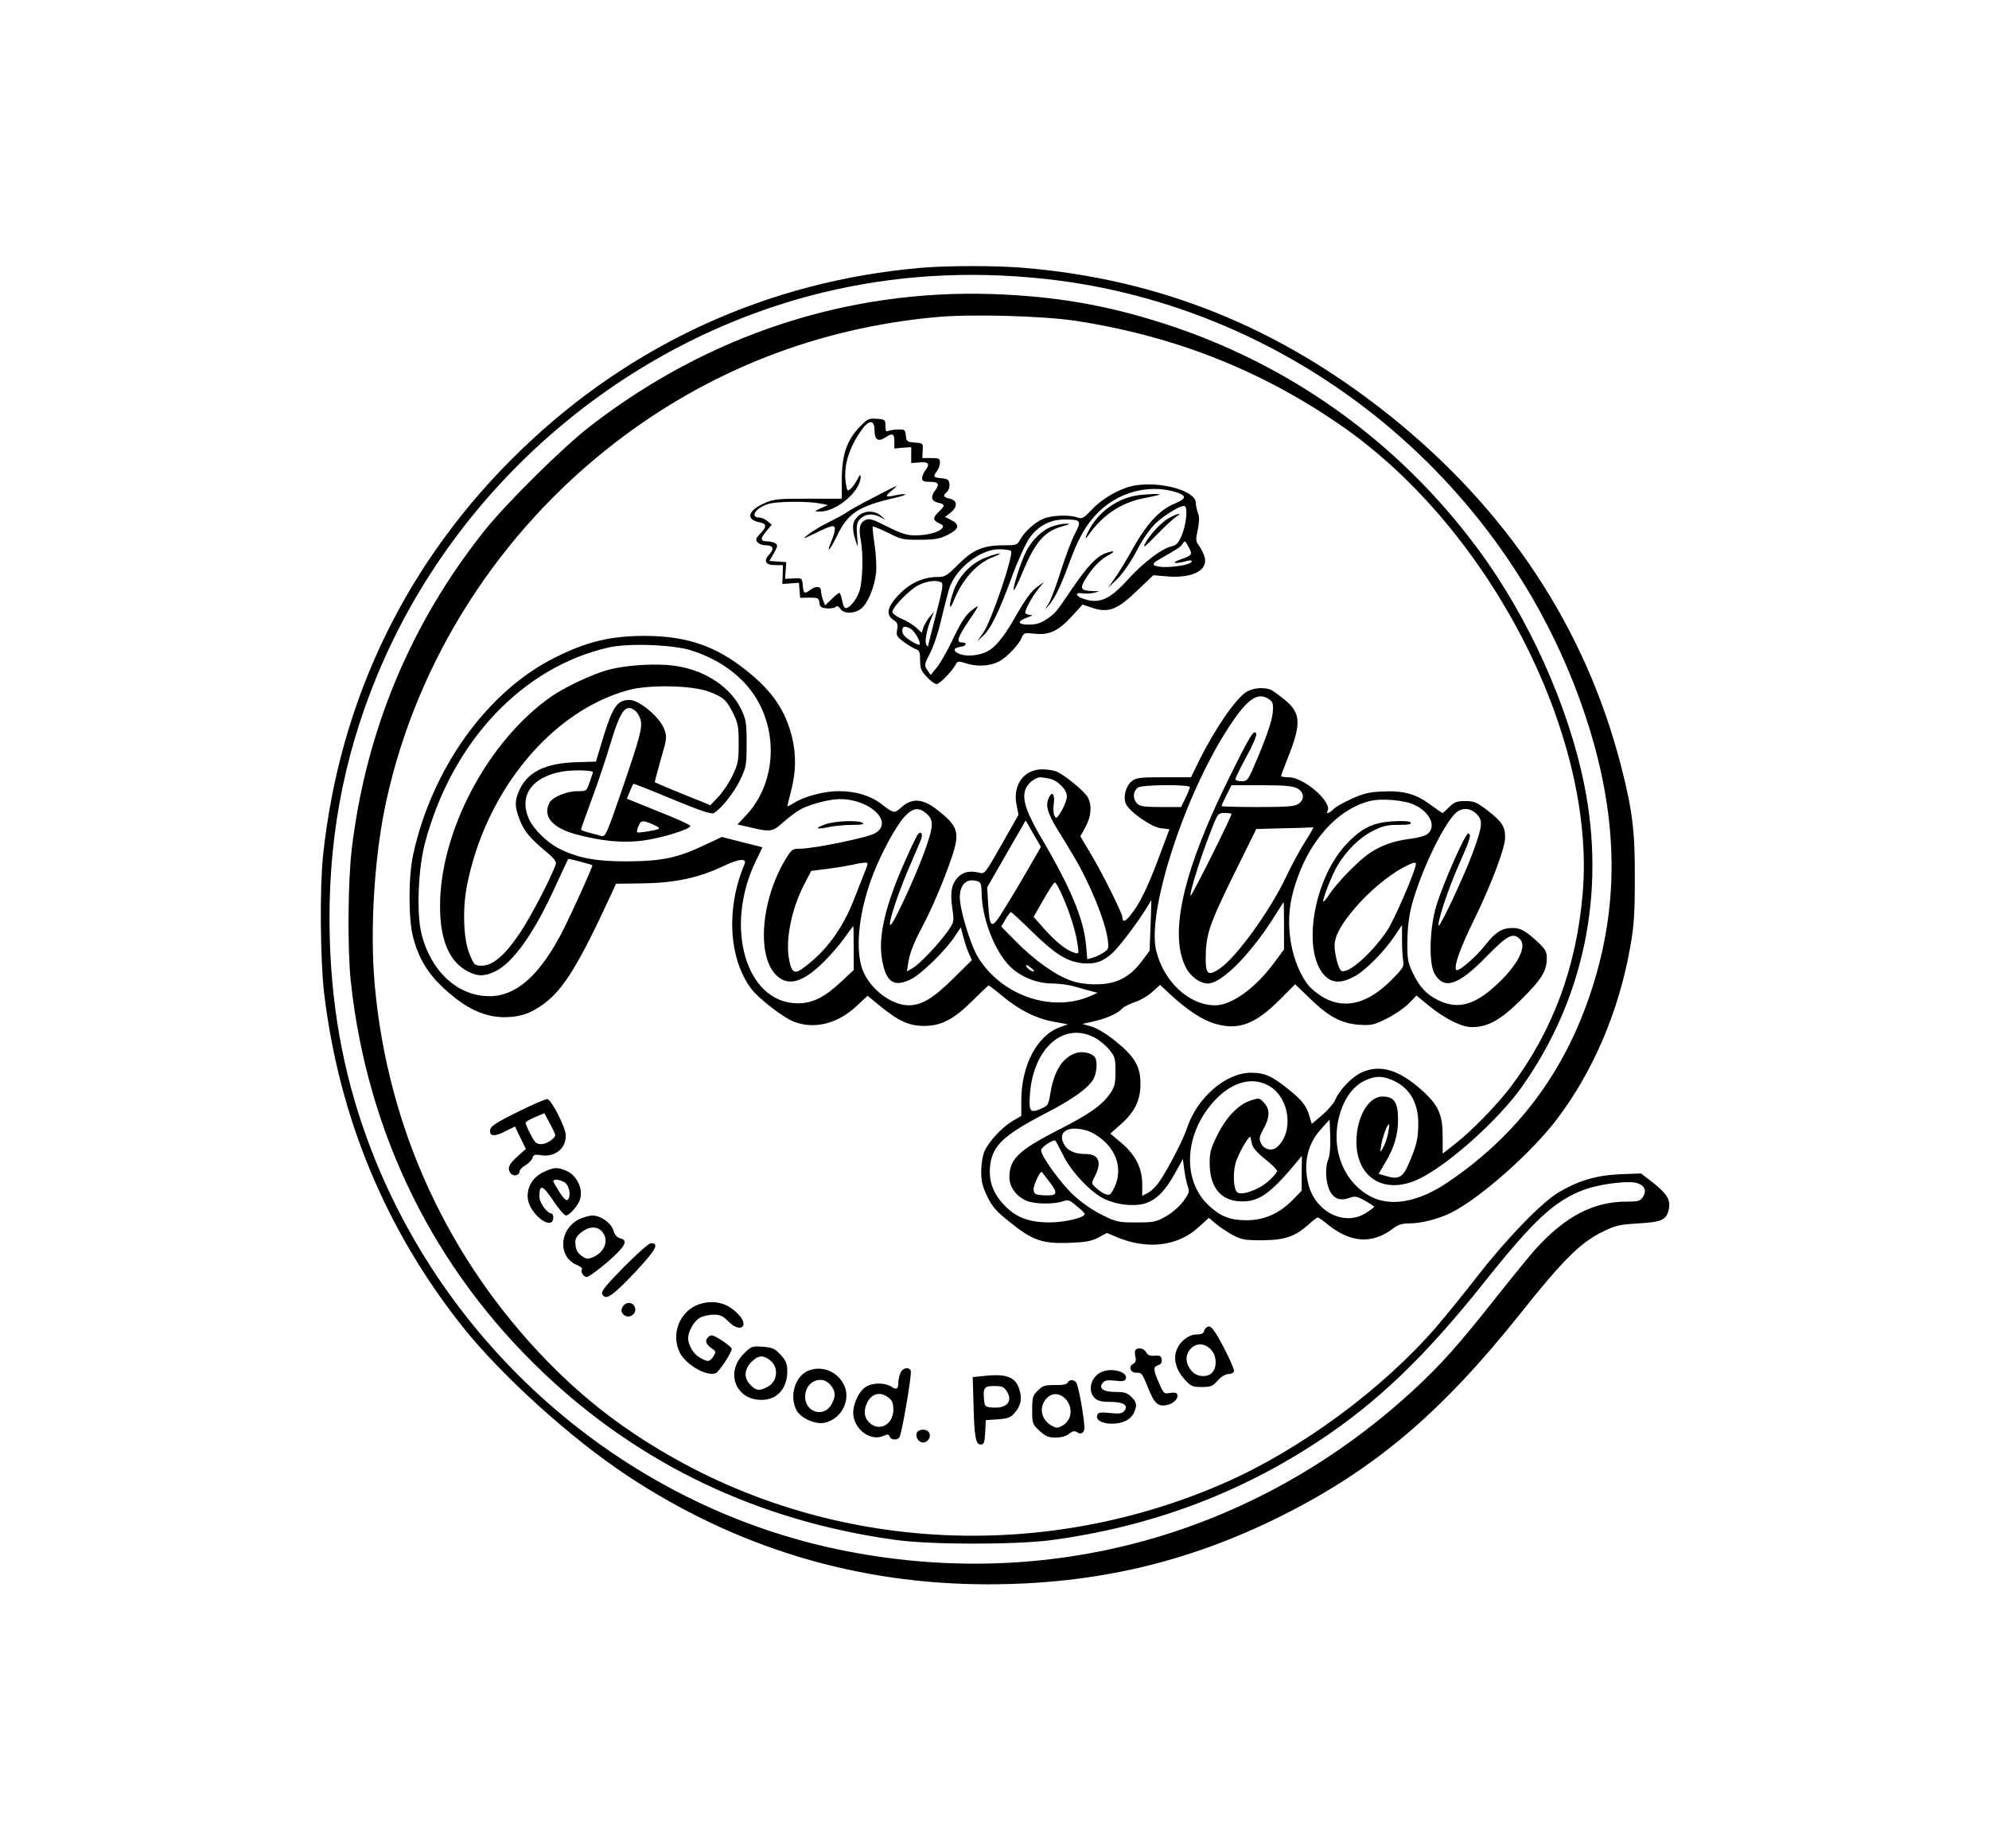 <?xml version="1.0" encoding="UTF-8"?>
<svg data-bbox="161.783 134.2 679.987 664.8" viewBox="0 0 1003 932" height="1242.667" width="1337.333" xmlns="http://www.w3.org/2000/svg" data-type="shape">
    <g>
        <path d="M464 135.1c-76.4 6.7-145.8 38.3-201.2 91.8-57.3 55.2-91.5 125.3-99.9 204.6-1.7 16.2-1.4 52.3.5 69 7.5 63 31.1 119.9 70.2 169 19.6 24.5 54.4 56 82.7 74.7 55 36.4 116 54.8 181.9 54.8 53.7 0 100.7-10.9 147.8-34.4 47-23.5 80.8-52.1 120.3-101.7 21.8-27.4 30.4-36 41.5-41.5 6.8-3.4 8.5-3.8 18.3-4.4 12.1-.7 14.4-1.8 15.5-7.5.8-4.5-1.1-7.6-8.1-13.1l-6-4.6-10.5.4c-11.8.5-21 3.2-30.8 9-8.5 4.9-26.2 23.2-40.7 41.8-7.1 9.1-16.6 20.9-21.3 26.3-27 31.2-68.1 61.5-106.1 78.3-89.6 39.5-192.7 35.3-276.6-11.3-25.5-14.2-45.8-29.6-65.6-49.9-50.1-51.5-80.4-117.5-86.9-189.3-2.6-28.2-.2-66.5 6-94.1 15.7-70.6 56.7-134.6 115-179.6 47.3-36.5 102.2-58 162.3-63.5 17.8-1.6 53.4-.6 70.2 1.9 50.4 7.8 94.5 25.3 135.2 53.8 74 52 127.2 155.8 120.4 235-3.2 37.4-15.1 69.3-36.2 97.4-7.3 9.6-20 22.6-28.4 29.1l-6 4.7v-8.2c0-11.5-2-16.1-10.3-23.6-11.8-10.6-21.2-13.4-30.7-9.1-4.6 2.1-11.1 8.8-13.1 13.6-.7 1.8-3.7 5.3-6.6 7.8l-5.3 4.5-1.1-3.6c-1.6-5.6-3.7-8.3-11-14.1-8-6.5-11.8-8.1-18.6-8.1-12.8.1-27.2 12.6-32.3 28.1-1.9 5.8-9.4 20.2-13.7 26.6-1.6 2.4-4.2 5-5.8 5.8l-3 1.6v-5.8c0-8.2-3.3-14.7-10.4-20.8l-5.7-4.8 5.4-4.8c6.9-6.1 9.8-12.1 9.8-20.1.1-8.8-2.9-13.9-12.3-21.5-4.7-3.8-9.6-6.8-12.4-7.6l-4.6-1.3 5.8-1.3c6.5-1.5 12.3-4.1 14.3-6.5.7-.8 3.5-2.2 6.3-3.2 2.8-.9 6.8-3.2 8.9-5.2l3.9-3.5 4.8 4.5c8.8 8.2 16.7 13.4 23.3 15.2 11.5 3.3 20.1 0 32.2-12.2l7.8-7.8 7.3 7c9.6 9.4 15.9 12.7 24.8 13.4 6.4.4 7.4.2 14.1-3.1 4-2 8.9-5.4 11.1-7.6l3.9-4 6.6 5.4c8 6.4 16.2 10.5 21.3 10.5 8.1 0 14.6-3.6 25-14 10.2-10.1 12.8-14.3 12.8-20.8 0-3.1-.7-4.4-3.7-7.3-6.8-6.4-9.4-7.9-13.5-7.9-5.4 0-8.6 2-13.8 8.6-5.2 6.6-14.2 14.2-14.8 12.4-.9-2.5 2.3-11.2 9.3-25.5 8.6-17.6 15.5-35.9 15.5-41.2 0-5.5-1.7-8-8.8-13.5-5.6-4.3-6.9-4.8-11.3-4.8-4.3 0-5.5.5-8.1 3-1.6 1.6-3.1 3-3.4 3-.2 0-3.1-2-6.4-4.4-7.3-5.4-13.7-7-24.7-6.4-6.2.3-9.4 1.2-15 3.8-4 1.8-8 4.1-8.9 5.1-1.7 1.9-4 2.7-3 1 2.7-4.4-11.8-17.1-19.5-17.1-2.2 0-3.9-.3-3.9-.6 0-.4 1.6-4.6 3.5-9.4 6.7-16.8 6.5-22.3-1.3-28.8-2.6-2.1-5.7-4.4-6.9-5.1-3.3-1.7-9.2-1.3-12.7.8-5.5 3.4-16.2 19-24.2 35.3l-3.8 7.8h-13.7c-12.2 0-13.9.2-16.2 2-3 2.4-4.5 8.1-2.9 11.5 1.9 4 12.9 11.7 17.6 12.2l4.3.5-6.1 16.3c-4 10.6-7.7 18.7-10.9 23.4-4.3 6.5-6.7 8.2-6.7 4.7 0-2-10.5-23-16.2-32.4l-5-8.4 2.6-4.8c2.9-5.3 3.3-10.7 1.2-14.8-1.6-3.1-12-11.6-16.1-13.2-1.4-.5-4.6-1-6.9-1-9.3 0-15 7.9-13 17.9l1 5-8.5 15c-8.1 14.3-8.6 15-11.1 14.3-4.4-1.2-8-.6-10.5 1.8-3.6 3.4-4.5 7.8-3.3 15.9 1 6.9 1 7-2.2 11.6-4.3 6.2-14.1 16.6-17.7 18.7l-3 1.7.9-5.4c.5-3.4 2.7-9.1 5.7-14.8 5.9-11 12-25.4 16.1-37.5 4.2-12.6 3.2-15.6-7.8-24.1-7-5.4-12.3-5.7-17.6-1-3.8 3.3-3.7 3.3-10.4-1.8-5.4-4.1-12.7-6.3-21.3-6.3-7.2 0-17.3 2.6-22.6 6-1.8 1.1-3.3 1.8-3.3 1.6 0-.1.9-3.8 2-8.1 2.4-9.3 2.5-17.7.5-26.3-3.3-13.7-9.8-23.4-22.8-33.8-15.5-12.5-30-17.5-50.7-17.7-17.6-.1-29.7 2.7-46.1 10.9-34.2 17-62.2 56.1-71.6 99.6-2.4 11.2-2.4 32.7.1 41.8 3.5 12.9 9.4 21.2 21.9 30.9 8 6.1 15.7 9 23.8 9.1 8.2 0 13.7-1.9 20.5-7 9.8-7.4 17.4-19.9 33.8-55.4l2.2-4.9 14-.2c16.1-.3 27.9-2.8 40.6-8.9 7.7-3.6 11.6-3.9 10.2-.7-9.3 22.1-8 47.2 3.3 62.6 3.9 5.2 16.6 15 22.2 17 10.2 3.6 21.6.7 30.9-8l5.7-5.3 6 4.9c9.6 7.9 14.9 10.3 22.5 10.3 8.7 0 15-3.3 24.7-13 4.1-4.1 7.6-7.4 7.9-7.4.2 0 3.5 2.5 7.2 5.6 8.4 6.9 16.7 11.1 25.7 12.7l7 1.3-3.6 1.3c-11.7 3.9-19.9 19.2-19.9 37.2v7.7l-4.3 2.5c-5.4 3.2-12.1 10.4-14.3 15.4-.9 2.1-1.6 6.6-1.6 10.1 0 5 .6 7.5 3.1 12.7 2.6 5.3 4.6 7.5 11.4 12.9 11.4 9.2 16.4 10.9 29.7 10.4 8.5-.3 11.3-.8 14.9-2.7l4.3-2.3 4.7 2c15.5 6.6 30.9 4.8 41.4-4.8l5.3-4.8 3.4 2.9c1.9 1.6 5.8 4.2 8.5 5.7 4.5 2.4 6 2.7 15 2.7 11.4-.1 16.5-1.8 23.3-7.9 2.2-2 4.3-3.6 4.7-3.6.4 0 2.6 1.5 4.9 3.4 11.6 9.5 22.6 10.2 33.2 2.1 2.4-1.9 4.5-2.5 8.1-2.5 6.1 0 14.9-2.3 21.1-5.4 14.8-7.5 40.3-30.1 53.2-47 18.4-24.2 31.4-54.7 37.1-87.1 1.9-10.8 2.3-16.6 2.3-34.5.1-24-1.2-34.2-6.9-56.5-18-70-57.5-129.7-117.3-177.4-55.4-44.1-115.1-68.2-183.7-74-13.8-1.2-38.6-1.2-52.5 0zm62.5 5.5C653.8 154.2 763.4 244.4 801.4 367c14.7 47.6 15 90.3 1 132.8-13.4 41-37.3 72.8-72.4 96.5-15 10.2-29.4 12.6-39.6 6.7-13.7-7.8-19.7-25-14.6-41.7 2.5-8 6.9-13.8 12.6-16.4 5-2.3 8.5-2.4 13.4-.3 8.8 3.6 13.4 11.2 13.4 22 0 7.6-.9 11.4-5 20.7-2.8 6.5-5 7.7-11.2 5.8l-3.8-1.1 3.4-5.8c4.4-7.2 6.4-14 6.4-21.4 0-8.9-1.9-11.8-7.9-11.8-7.1 0-13.1 10.5-13.1 22.9.1 18.7 14.9 27.1 32.3 18.3 14.9-7.5 39.4-29.6 51-45.9 31.4-44.2 42.6-98 31.6-152.5-8-39.9-28.3-84.9-53.9-119.3-39.7-53.6-94.5-92.9-158-113.3-29.2-9.4-54.9-13.8-86.5-14.9-73-2.4-143.1 20.5-202.6 66.4-14 10.8-42.7 39.2-53.9 53.3-37 46.7-59.5 100.6-66.6 160.1-2 16.4-2.2 50.9-.5 66.9 8.3 76.7 41.9 144.9 97.1 197.3 48.9 46.4 108.6 74.8 177.5 84.3 17.9 2.5 60.6 2.5 78.8.1 49.7-6.7 94.5-23.3 135.2-50.3 29.2-19.3 53.5-42.7 82.7-79.4 25.3-31.8 35.7-41.4 50.6-47 6.8-2.6 20.7-4.5 25.6-3.6 4.7.9 6.3 3.8 4.1 7.2-1.4 2.1-2.2 2.4-8.3 2.4-16.7 0-31 7.5-45.9 24-2.7 3-11.2 13.4-18.8 23-20.5 25.9-28.6 35-43 48.3-79.6 73.1-184.5 102.1-289.9 80.1-106-22.2-195.7-99-235.3-201.3-13.1-34-19.9-68.4-21-106.7-1.3-47.3 6.3-90 23.7-132.3 39.4-95.8 124.6-169.2 225-193.6 36.1-8.7 72.8-11 111.5-6.9zM348.5 328c15.6 4.9 27.9 14.5 34.3 26.7 9.8 18.6 7.1 41.9-6.5 56.4l-4.4 4.7 7 1.6c9.9 2.3 10.7 2.1 16.4-3 2.8-2.5 6.8-5.4 8.9-6.5 5-2.5 14.3-4.9 19.3-4.9 15.3 0 27.4 11.7 17.8 17.2-3.6 2.2-30.6 7.7-37.3 7.8-4.4 0-4.7.2-7.8 5.2-12.8 21.3-14.8 50.2-4 59.3 5.7 4.8 12.6 2.8 22.5-6.7 3.6-3.5 8.5-9.1 11-12.6 2.5-3.4 4.5-6.2 4.6-6.2.1 0 .2 5 .2 11.1v11.1l-6.3 5.9c-8.4 7.9-14.5 10.9-21.9 10.9-26.2-.1-37.4-38.6-21-72.1l3.2-6.6-10.3-2.6-10.2-2.6-8.3 3.9c-13.7 6.6-21.8 8.3-39.2 8.4-15.9.1-25.2-1.7-34.7-6.5-5.7-2.9-12.4-9.4-14.8-14.3-5.8-12.1 1.1-22 17.2-24.6 5.4-.8 14.8-.5 14.8.4 0 .2-.7 2.3-1.6 4.9-1.6 4.7-1.6 4.7-6.2 4.7-5.5 0-12.6 3-14.1 5.8-3.6 6.8 1.4 12.8 13.5 16 12.7 3.4 23 4.4 33.1 3.2 9.6-1.2 24.8-5.9 24.4-7.5-.2-.6-7.5-3.9-16.2-7.3l-15.8-6.4 1.5-3.6c.8-2 1.6-3.7 1.8-3.9.2-.2 9 3.3 19.5 7.7 14.3 5.9 19.7 7.7 21 7.1 3.6-2 10.4-10.5 13.4-16.9 3-6.3 3.2-7.4 3.2-18.2 0-10.3-.3-12.1-2.6-17-5.2-11.1-17.6-19.6-32.2-22-9.6-1.7-26.2-.7-35.6 2-8 2.3-20.7 8.3-27.7 13-32.1 22.2-56.5 67.9-56.5 106 0 17.2 4.7 28.2 14.2 33 4.9 2.5 8.2 2.5 13.6-.1 9.1-4.4 19.8-19.5 30.6-43.4 3.3-7.2 6.1-13.1 6.2-13.3.3-.3 11.6 2.7 12.2 3.2.4.3-9.8 22.8-14.2 31.6-11.6 23.2-23.7 34.3-37.5 34.4-16.3.1-30-12.7-34.6-32.1-2.4-10.4-1.5-32.7 2-45.5 13.6-50.8 49.1-88.5 92.7-98.3 9.8-2.2 32.3-1.4 41.4 1.5zm8.9 20.8c7.3 2.7 8.9 4.1 12.4 11.1 2.4 4.9 2.7 6.8 2.7 15.1 0 8.5-.3 10.2-3.1 16.1-1.7 3.6-4.9 8.4-7.1 10.7l-4.1 4.3-4.8-2c-7.7-3-22.9-9.3-23.2-9.6-.1-.1 1.2-5.2 3-11.4 3.1-10.6 3.2-11.3 1.8-15.3-2.1-5.9-12.6-14.8-17.5-14.8-6.1 0-8.4 3.2-13 17.9l-4 13.2-10 .3c-15.8.5-24.9 5.1-28.9 14.8-2.1 4.9-2 7.7.3 13.8 2.3 6 5.1 9.5 13 16.1 4.4 3.6 5.8 5.5 5.4 6.7-2.7 7.5-12.5 26.3-17.9 34.4-7.7 11.5-13.8 16.8-19.4 16.8-3.6 0-3.9-.3-6-5.3-3.3-7.3-3.9-23-1.5-35.2 9.4-47.7 42.8-88.1 81.5-98.5 10.6-2.8 31.8-2.4 40.4.8zm282.5 3.8c2 1.5 2.3 2.3 1.9 6.8-.4 4.7-4 14.7-10.3 29-2.2 5-2.8 5.6-5.5 5.6-1.6 0-3-.5-3-1.1 0-.6 2.5-5.7 5.5-11.2 3.1-5.6 5.3-10.8 5-11.6-1-2.6-2.9.4-12.8 20.4-23.9 47.9-31.5 80.3-22.7 97.4 2.3 4.6 7.1 8.1 11.1 8.1 7.2 0 22.5-15.7 34.8-35.8 1.8-2.8 3.3-5.2 3.4-5.2.1 0 .2 5.4.2 11.9v11.9l-4.8 6.5c-9.4 12.9-21.6 21.7-29.9 21.7-13.2 0-26-11.9-29.8-27.7-4.7-20 14.6-79.2 37-113.1 9-13.8 14.4-17.4 19.9-13.6zm-319.6 5.8c1 .8 2.2 2.8 2.7 4.5 1.1 3.8-.4 9.3-8.9 34.1-8.1 23.6-8.8 25.2-10.9 24.6-.9-.3-3.6-1-5.9-1.6-2.4-.6-4.3-1.3-4.3-1.7 0-.3 2.4-7.1 5.4-15.2 3-8 7.3-20.9 9.6-28.6 5-16.5 7.5-19.7 12.3-16.1zm208.6 34.2c4.4.9 9.1 5.5 9.1 9 0 1.5-1.2 4.7-2.6 7.2-2.3 3.9-2.8 4.3-3.6 2.7-.6-1-.8-3.7-.4-6.1.6-4.7-.7-6.6-2.3-3.5-2.1 3.9-1.1 7.7 4 16.2 2.9 4.6 6.5 10.6 8.1 13.3 8.4 14 16.1 32.9 17.4 42.4.6 4.5.4 5-2.1 6.6-1.5 1-4 2.2-5.5 2.6l-2.7.8-.6-6.8c-1.1-13.1-7.5-28.7-22-53.4-8.2-13.9-10.4-20.4-8.6-25.5 1-2.9 4.8-6 7.5-6.1.6 0 2.6.3 4.3.6zM600 397c0 .5-1 3-2.2 5.5l-2.2 4.5h-10.2c-8 0-10.6-.3-11.8-1.6-2.5-2.4-2.4-6.2.2-8.2 1.9-1.5 26.2-1.7 26.2-.2zm54 .5c3.7 1.9 4 5.7.8 7.9-1.8 1.3-5.6 1.6-20.5 1.6-10.1 0-18.3-.2-18.3-.5s1.1-2.8 2.5-5.5l2.5-5h15.1c11.5 0 15.7.4 17.9 1.5zm59.5 8.5c7.6 3.7 10.8 10.6 6.6 14.4-1.2 1.1-4.7 2.1-8.8 2.6-8.4 1.1-14.3 3.1-20.4 7.1-5.3 3.4-16.5 14.8-20.5 20.9-1.5 2.2-2.9 3.9-3.1 3.7-.6-.7 4.2-13.2 7-17.9 4.4-7.6 11.4-14.5 17.9-17.7 5.1-2.6 7.3-3.1 13-3.1 4.9 0 6.7-.3 6.2-1.1-.4-.8-3.4-1-8.8-.7-10.4.6-16.2 3.5-23.9 11.8-16.4 17.7-22.3 53.6-10.8 65.9 3.8 4.1 8.7 4.2 15.7.2 5.5-3.2 14.6-12.4 19.9-20.4l3.5-5.2v7.6c0 4.2.3 9 .6 10.6.5 2.6-.1 3.7-5.8 9.4-11.9 12.1-23.6 15.1-34.5 8.9-2.8-1.6-6.3-4.5-7.7-6.3-8.3-10.9-11.7-29.3-8.1-44.6 5.9-24.7 21.2-43.5 39.2-48.1 6-1.5 17.7-.5 22.8 2zm-246.1 4.5c3.6 3.3 3.4 6.4-1.5 19.8-4.6 12.5-15 35-16.7 36.1-1.9 1.1 2.7-13.3 8.4-26.9 3.1-7.2 6.1-14.2 6.7-15.7 1.2-2.9.4-4.9-1.3-3.2-.5.5-3.3 6.1-6 12.3-10.5 23.3-14.3 39.2-12.2 51.1 2 11.3 5.8 14 14.3 10 5.3-2.5 17.6-14.5 22.5-21.9l2.9-4.4 1.3 4.9c.7 2.7 1.9 6.4 2.8 8.3l1.5 3.3-9.3 9.2c-10.1 10-16 13.6-22.6 13.6-9.3 0-20.7-9.3-23.7-19.3-3.3-11.1-1-29.5 6-47.3 4.2-10.7 11.5-24.1 15.6-28.5 4.2-4.6 7.4-5 11.3-1.4zm277.3.1c3.2 3.2 2.9 6.2-2.2 19.9-4.2 11.4-16.3 37.1-17 36.3-1-1 4.6-18.1 10.1-30.5 6-13.7 6.5-15.4 4.8-16-1.3-.4-12.6 25-16.1 36.5-3.4 11.2-3.9 28.6-1 34 4.7 8.6 11.9 6.4 26.3-8.4 10.7-10.9 13.4-12.3 16.9-8.7 3.8 3.8-1.6 13.8-12.9 23.9-10.5 9.5-18.9 11.5-28.4 6.8-6.1-3-9.6-6.9-13.1-14.4-2.2-4.8-2.5-6.8-2.4-15.5.1-6.7.8-12.6 2.2-18 4.3-16 14.9-38.7 21.5-45.8 3.3-3.6 7.8-3.6 11.3-.1zm-123.7-.1c0 1.5-20.1 41.7-20.6 41.2-.8-.8 4.8-18.7 9.8-31.5 3.9-10.2 4-10.2 7.4-10.2 1.9 0 3.4.2 3.4.5zm-291.5 5.4c4.4 2 4 2.3-4.2 3.6-4.7.7-4.7.7-3.3-2.9 1.1-3 2.1-3.1 7.5-.7zm187.8 24.4c-4.2 7.3-9.7 16.3-12.1 20.1-5.3 8.4-6.2 7.7-6.9-4.8l-.5-8.1L505 435c3.9-6.9 8.3-14.4 9.7-16.8l2.5-4.4 3.9 6.7 3.8 6.6-7.6 13.2zm141.1-16.2c-2.6 3.9-6.9 11.9-9.7 17.8-8.1 17.2-24.9 40.5-33.5 46.5-5.8 4-7.2 3.1-7.2-4.7 0-12.1 1.6-17 13.8-41.9l11.7-23.7 14-.4c7.7-.1 14.3-.4 14.7-.5.4-.1-1.3 3-3.8 6.9zm-221.9 14.6c-.8 2.1-3.5 8.9-5.9 15-5.7 14.6-13.9 25.8-25 34.1-4.8 3.7-6.3 3-7.6-3.5-2.1-9.9 1.1-26 7.6-38.4l3.5-6.7 8.7-1.1c4.8-.6 10.3-1.6 12.2-2 1.9-.5 4.5-.9 5.7-1 2.2-.1 2.2 0 .8 3.6zm277.5-3c0 3.1-11.2 29-14.8 34.1-8.1 11.6-19.1 21.2-22.7 19.9-1.4-.6-3.5-8.1-3.5-12.8 0-4.8 3.2-10.7 10.4-19.1 7-8.2 16.6-16.2 24-20.2 5-2.6 6.6-3.1 6.6-1.9zm-220.6 8.9c1.2.4 1.6 2 1.6 5.3 0 12.8 6.4 29.5 14.2 37.4 5.5 5.4 13.6 8.7 21.5 8.7 3.1 0 7.9.6 10.7 1.4 2.8.8 6.7 1.9 8.6 2.4l3.5.9-3.6 1.6c-19.5 8.6-45.1-.3-56.8-19.7-3.8-6.3-9.1-23.9-9.1-30.1 0-6.8 3.9-10 9.4-7.9zm42.3 7.1c3.7 8.2 6.8 18.1 7.7 24.6.7 4.8.7 4.9-1.6 4.2-4-1.2-9.3-5.4-15.1-11.9l-5.5-6.2 5-8.7c2.7-4.8 5.3-8.7 5.7-8.7.5 0 2.2 3 3.8 6.7zm44.5 15-.5 12.8-4.1 5.5c-6.1 8-12.8 11.4-22.6 11.4-4.7.1-9.5-.6-12.8-1.8-7.7-2.6-18.5-10.3-27.5-19.4l-7.8-7.9 2.1-3.6c1.2-2.1 2.5-3.7 2.8-3.7.3 0 5.3 4.6 11.1 10.3 11.4 11.1 17.3 14.7 25.1 15.5 6.3.6 10.7-1 15.3-5.5 3.8-3.6 13.7-16.9 17.3-23.1 1-1.7 1.9-3.2 2-3.2 0 0-.1 5.7-.4 12.7zm-58.7 23.1c-.6.6-3.4-1.1-3.9-2.4-.4-1.1 0-1 1.8.3 1.3 1 2.3 1.9 2.1 2.1zm30.5 33.5c2.4 1.2 5.7 4 7.4 6.1 2.8 3.4 3.1 4.4 3.1 10.9 0 6.2-.4 7.8-2.7 11.2-4 5.8-10.4 10.4-26 18.3-20.2 10.3-24.8 14.8-24.8 24 0 4.8 3.6 9.7 8.7 11.8 3.9 1.7 13.8 1.8 18.1.3 2.8-1 3.5-.8 7.1 2.3 2.3 1.8 4.1 3.6 4.1 4 0 1.9-10 4.3-18 4.3-10.8-.1-17.2-2.7-23.4-9.6-5.1-5.7-7.1-11.8-6.3-19.1 1.2-10.1 6.9-15.4 27.9-26.3 14-7.2 21.9-13 24.3-17.5 1.6-3.1 2-8.7.7-10.7-1.4-2.1-5.9-3.3-9.3-2.3-6.7 2-11.2 8.6-13.1 19.7-1.1 6.7-1.2 6.9-5.2 8.6-5.2 2.2-5.9 1.2-5.2-7.8 1.8-23.1 17.1-36.4 32.6-28.2zm88.4 24.6c10 6.2 12 23 3.7 30.5-2.6 2.4-6.8 1.4-8.3-2-.9-2-.8-3.1.9-6.2 3.6-6.3 3.9-10.4 1-13.7-2.4-2.8-2.6-2.9-6.7-1.6-6.2 1.9-12.4 8.1-17 17.3-3.4 6.8-4 9-4 14.3 0 11.7 5.1 18.5 14.4 19.3 9.9.8 15.7-3.1 29.8-20.1l2.3-2.8-.1 8.8v8.8l-4.7 4.8c-6.7 6.8-14.3 10.1-23.2 10.1-8.4-.1-12.8-1.8-18.8-7.3-14-12.9-12.5-37 3.2-53.5 8.9-9.3 19.1-11.8 27.5-6.7zm29.5 36.5c-1.8 4.1-1.5 11.6.6 16 2 4.2 5.3 5.4 10 3.7 2.8-1 3.8-.8 7.9 1.5 2.5 1.4 4.6 2.8 4.6 3 0 .2-1.8 1.6-4 3-10.6 7-25.3 0-29.1-13.9-2.8-10.6-.7-20.5 6-28l4.6-5.1.3 8.4c.2 5-.2 9.6-.9 11.4zm30-12.5c-.5 2.4-1.6 5.5-2.5 7-1.5 2.6-1.5 2.6-.9-1.4.7-4.4 3.3-11.1 4-10.4.2.3-.1 2.4-.6 4.8zm-151.8-1.7c2.2.6 5.8 2.7 8 4.7 8.6 7.3 10.2 18.1 4.1 27-1.1 1.5-4.1.3-7.8-3.1-2.1-1.9-2.1-1.9-.3-5.6 3.7-7.1 2-11.2-4.6-11.2-5.7 0-9.3-1.7-11.1-5.2-3.2-6.2 2.5-9.4 11.7-6.6zm83.3 7c.4 1.7 2.8 4.4 6.6 7.4 3.3 2.6 6 5.3 6 6 0 .7-2 3-4.5 5.2-5 4.4-13.7 7.4-15.7 5.4s-2.2-10.9-.3-16c2.1-5.5 6.7-13.1 7.1-11.7.1.6.5 2.2.8 3.7zm-95.5 5c4 8.5 14.3 19.4 21.3 22.6 6.1 2.8 14.1 3.7 19.6 2.3 5.9-1.6 10.6-6.2 15.5-15l4.2-7.6.7 5.5c.4 3 1.2 6.8 1.8 8.4.9 2.5.7 3.3-2.2 7.3-2 2.7-5.5 5.8-8.8 7.7-5.1 2.9-6.2 3.1-15.1 3.1-9 0-9.9-.2-17.2-3.8-4.7-2.3-10.3-6.2-14.3-9.9-6.7-6.3-16.4-19.7-16.4-22.7 0-1.4 5-4.9 7-5 .3 0 2 3.2 3.9 7.1zm-6.4 14.2c4.3 5.7 3.7 6.8-3.5 6.4-4-.3-4.5-.6-4.8-2.8-.2-2.2 3.4-9.8 4.2-8.9.2.2 2 2.6 4.1 5.3z"/>
        <path d="M416.2 415.7c-5.7 2-4.7 2.8 1.8 1.4 2.8-.6 8.1-1.1 11.8-1.1 4.7 0 6.3-.3 5.2-1-2.3-1.5-13.9-1-18.8.7z"/>
        <path d="M433.5 215.3c-6.5 6.8-8.9 14-9 26.2v10h-17c-15.8 0-17.4.2-22.3 2.4-8.2 3.7-9.2 8.1-2.2 9.5 3.7.7 3.8 2.2.3 5.8-2.2 2.3-2.4 3-1.3 4.3.7.8 2.5 1.5 4.1 1.5 3.8 0 4.5 1.7 1.9 4.5-3.2 3.4-2 5.5 2.9 5.5h3.9l-.1 4.7-.2 4.8 4.2-.3 4.2-.3.3 3.8.3 3.8 4.7-.1c4.3 0 4.7.2 5 2.5.2 2.1.9 2.7 3.6 2.9 1.8.2 3.9-.1 4.6-.7.8-.7 1.5-.4 2.4 1 1.6 2.5 7.1 2.5 10.4-.1 3.4-2.6 6.9-11.1 7.6-18.3.3-3.2-.1-9.7-.8-14.3-.7-4.6-1.1-8.6-.9-8.8.2-.3 3.7 1.1 7.7 3.1 6.7 3.4 7.8 3.6 16.2 3.5 7.4 0 10-.5 13.8-2.4 5.8-2.9 6.4-5.1 2.1-7.4l-3.3-1.7 2.7-2.1c3.7-3 3.6-6.2-.3-7.1-3.4-.7-3.7-1.6-1.4-3.5.8-.8 1.4-2.5 1.2-3.9-.3-2.2-.9-2.6-4-2.9-4.2-.4-4.4-.8-2.3-3.6.8-1.1 1.5-3 1.5-4.3 0-2.1-.5-2.3-4.5-2.3h-4.4l.2-3.8c.2-3.7.2-3.7-4-4-3.9-.3-4.2-.5-4.5-3.5-.3-2.9-.6-3.2-3.8-3.1-1.9 0-4.2.4-5 .7-1.2.6-1.5 0-1.5-2.5 0-3.2-.2-3.3-4.4-3.6-4-.3-4.6 0-8.6 4.1zm7.5 1.7c0 4.8 1.8 6 5.5 3.6 3.6-2.4 4.5-2 4.5 2v3.6l4.3-.4 4.2-.3v8l4.3-.3c4.6-.4 5.3.8 2.7 4.2-.8 1.1-1.5 2.8-1.5 3.8 0 1.4.8 1.8 4 1.8 4.3 0 5 1.1 2.5 4.4-2.4 3.2-1.8 5.4 1.5 6.1 3.6.8 3.7 1.5.5 4.5s-3.2 4.4.1 5.9c2.1.9 2.4 1.4 1.4 2.6-1.7 2-7.5 3.5-13.6 3.5-4.1 0-6.9-.9-13.9-4.4-7.3-3.7-9.1-4.3-11-3.4-2.9 1.3-3.6 4.1-2.5 9.8 1.4 7.1 1.1 20.1-.5 25.8-1.5 4.8-5.7 9.8-7.5 8.7-.4-.3-1.1-2.1-1.4-4-.4-1.9-1-3.5-1.3-3.5-.4 0-2.2 1.4-4 3.2l-3.2 3.1-1.1-2.7c-.5-1.5-1-3.6-1-4.7 0-2.3-2.7-2.5-5.4-.4-2.9 2.2-3.4 1.9-3.8-2.3-.3-3.7-.3-3.7-4.6-3.5l-4.3.2.3-4.2.3-4.2-4.2-.3-4.3-.3 2.3-4c1.9-3.4 2-4.1.7-4.9-.8-.5-2.7-1-4.2-1-3.5 0-3.5-1.4-.2-5.3l2.6-3.1-2.2-1.8c-1.2-1-3-1.8-4.1-1.8-5.1 0-1.6-5.2 4.8-6.9 4.4-1.3 19.9-1.4 25.8-.2l4 .8-3.5 1.6c-3.5 1.6-3.5 1.6-.7 1.7 8.6.1 20.8-10.3 20.7-17.7 0-1.2-.6-.7-1.6 1.4-.9 1.7-2.4 3.9-3.4 4.8-1.7 1.5-1.8 1.3-2.5-3-1.2-8.2 1.4-17.1 7.5-26 4.1-6 7-6.1 7-.5z"/>
        <path d="M440.1 251.1c-6.3 3.2-12.2 6.5-13 7.2-.9.7-5 3-9.1 5s-8.8 4.9-10.5 6.3c-3 2.5-3 2.5 3-.4 8.9-4.4 10.5-4.7 10.5-2.4 0 1.1-.7 3.6-1.5 5.5-3.1 7.4-1.3 5.9 2.6-2.1 5.6-11.6 10.9-15 29.9-19.3 3-.7 5-1.4 4.4-1.6-.6-.2-3 0-5.3.6-4.8 1-5.1.5-1.3-2.6 1.5-1.2 2.5-2.2 2.2-2.2-.3 0-5.6 2.7-11.9 6z"/>
        <path d="M432.5 260.5c-2.8 2.7-3 5.8-1.1 12 1.3 4 1.3 4 .8-2.3-.4-5-.1-6.6 1.2-8.1 2.5-2.8 6.1-3.4 9.9-1.6l3.2 1.6-2.4-2.1c-3.3-2.8-8.5-2.6-11.6.5z"/>
        <path d="M571.4 245c-6.8 1.4-15.6 6.4-20.7 11.9-4.3 4.5-5 4.9-7.3 4.1-3.8-1.5-13-1.2-17.2.6-4.3 1.7-9.7 6.7-11.8 10.6-1.4 2.6-1.8 2.8-8.2 2.8-10.3 0-15.6 2.2-23 9.7-5.8 5.8-6.7 6.3-10.6 6.3-8.1 0-15.7 4.1-21.6 11.5-3.7 4.6-3.9 7.9-.5 10.1 2.1 1.4 2.4 2.2 1.9 5-.5 3-.2 3.5 3.6 6.3 2.3 1.7 5.1 3.3 6.1 3.6 1.5.5 1.9 1.6 1.9 5.5 0 4.1.5 5.4 3.4 8.4 1.8 2 4 3.6 4.9 3.6 1.5 0 7.7-6.3 9.6-9.8 1-1.9 1.3-1.9 5.8-.5 5.3 1.6 11.7 1.2 16.1-1.1 3.8-2 9.8-8.3 11.3-11.7 1.1-2.8 1.3-2.8 6.8-2.3 7.3.8 11.9-1.4 18.9-9.1l5.1-5.6 5.1 1.7c8 2.6 12.5.9 22.5-8.8l8.1-7.7 7 .6c12.3 1 20.2-2.8 19-9.1-.3-1.7-1.6-4.4-2.7-6-2-2.6-2-3.3-.9-8.5.8-4.1.9-6.4.1-8.4-.6-1.6-1.1-3.9-1.1-5.2 0-6.1-18.5-11.1-31.6-8.5zm21.3 3.1c5.8 1.8 5.8 3.3-.2 5.8-7.7 3.2-14 9.9-21.2 22.7-3.4 6.1-7.6 13-9.4 15.4l-3.2 4.5 4.6-4.4c2.7-2.6 6.7-8.3 9.9-14.3 3.5-6.7 6.9-11.4 9.9-14.2 5.2-4.7 13.4-9.4 14.5-8.3 1.4 1.4.5 9.5-1.6 14.5-1.7 4-2.8 5.2-5.1 5.7-5 1.1-14.2 8.1-21.7 16.3-9.6 10.7-14.9 13-23.1 10.1-3.8-1.3-4.1-3.3-.3-2.7 1.5.3 4.1.2 5.7-.2l3-.8-3.5-.1c-6.2-.2-6.7-1.3-3.2-6.8 3.6-5.6 7.4-9.4 11.7-11.6 3.4-1.8 2-2.2-2.2-.6-4.3 1.6-8.9 6.4-16.4 17.4-8.7 12.8-8.7 12.8-13.3 15.9-2.9 1.9-5.1 2.6-8.8 2.6-5.8 0-6.1-1.7-.7-3.6 2.7-1 2.9-1.3 1.2-1.3-1.3-.1-2.3-.6-2.3-1.1 0-1.8 3.8-8.6 6.7-12.1l2.8-3.4-3.1 2.2c-3.4 2.4-6.1 6.1-12.4 17.1-4.8 8.4-9.2 13.7-12.9 15.6-4.2 2.2-9.9 2.8-13.7 1.6-4-1.4-4-3.3-.1-3.8 3.2-.4 3.7-2.2.6-2.2-2.9 0-1.9-2.8 4.3-11.9 4.6-6.8 4.8-7.2 2-5.2-4.2 2.9-6.1 5.9-11.5 17.1-2.5 5.2-5.9 11.1-7.5 12.9l-2.9 3.5-1.7-2.5c-1.6-2.5-1.5-2.8 1.4-8.5 1.7-3.2 4.2-10.6 5.5-16.4 1.4-5.8 3.2-12.8 4-15.7 3.1-10.3 15.6-20.3 25.4-20.3 2.6 0 5.2.4 5.9.8 1.7 1.2-9.7 35.1-13.9 41.2l-3.1 4.5 3-2.9c3.9-3.6 7.8-11.6 14.5-29.8 3-8.2 7-16.8 8.8-19.4 4.5-6.3 10.5-9.4 17.8-9.4 8.2 0 8.6.6 5.2 7.1-1.6 3-4.7 11.2-7 18.4-2.2 7.1-5 14.6-6.1 16.5l-2.1 3.5 2.2-2.5c2.9-3.4 6-9.9 9.9-20.5 4.6-12.7 8.6-19.9 14.5-25.8 10.3-10.5 25.7-14.6 39.2-10.6zm6.8 28c1.9 3.6 1.8 3.9-4.3 6.1-5 1.7-2.9 2.4 2.6.9 1.8-.6 3.2-.6 3.2-.1 0 2.3-15.8 4.1-18.9 2.1-1-.6-.1-1.6 3.5-3.6 8.3-4.7 9.9-5.8 10.7-7.2 1.1-1.9 1.4-1.7 3.2 1.8zm-124.7 17.7c1 .7.3 4.2-2.8 16.1-2.2 8.5-4 15.6-4 16 0 .3-.4 0-.9-.8-.9-1.4.1-7.3 2.4-12.9l1.5-3.7-2.1 2.5c-1.2 1.4-2.6 3.8-3.2 5.3l-.9 2.8-2.7-2.5c-1.4-1.3-4.7-3.4-7.3-4.5-2.7-1.1-4.8-2.7-4.8-3.5 0-2.3 8.7-11.3 13.2-13.5 4.4-2.2 9.3-2.7 11.6-1.3zM459.1 317c2 1.1 5.2 6.5 4.7 8-.2.5-2.2-.3-4.5-1.8-3-1.9-4.3-3.4-4.3-5 0-2.4 1.1-2.7 4.1-1.2z"/>
        <path d="M572.4 250c-9 1.8-17.1 7.4-21.9 15-2.8 4.5-4.2 8.6-1.7 5 6.8-9.9 16.2-16.3 27.3-18.6 4.1-.8 7.9-1.6 8.4-1.9 1.9-.7-8-.3-12.1.5z"/>
        <path d="M589.9 261c-4.1 2.2-10 8.4-12.5 13.2-1.3 2.5.1 1.5 5.7-4.3 4.1-4.2 8.5-8.3 9.9-9.2 3.5-2.2 1.3-2-3.1.3z"/>
        <path d="M530.6 265.5c-4.9 1.7-10.1 6.7-13.1 12.5-2.6 5.1-7 18.8-6.3 19.6.3.2 2.2-3.5 4.2-8.4 6.6-15.9 11.2-21.3 20.5-23.8 3.9-1.1 4.1-1.3 1.6-1.3-1.6 0-4.7.6-6.9 1.4z"/>
        <path d="M497.1 281.2c-7.2 2.7-13.2 8.9-16 16.2-2.7 7.3-2.8 12-.1 5.4 4.3-10.6 11.6-18.7 19.6-21.8 2.7-1 4.2-1.9 3.4-1.9-.8 0-3.9.9-6.9 2.1z"/>
        <path d="M261 560.8c-10.8 5.3-13.6 7.2-13.8 9-.5 3.3 2 3.6 7.5.8l5-2.5 2.7 5.7 2.8 5.6-4 3.6c-4.6 4.1-5.5 6.1-3.8 8.6 1.4 1.9 4.6 1.3 4.6-.9 0-.7 1.3-2.1 2.9-3 1.7-1 3.3-2.6 3.6-3.7.5-1.7 1.2-1.9 4.3-1.4 7.1 1.1 12.7-3.4 12.5-10.1-.1-4-7.2-17.9-9.3-18.2-.8-.1-7.6 2.8-15 6.5zm19 11.4c.1 1.8-4.2 4.8-7 4.8-2.6 0-3.3-.7-5.5-5-1.4-2.7-2.5-5.3-2.5-5.8 0-.4 2.1-1.7 4.8-2.8l4.7-2 2.7 5c1.5 2.8 2.7 5.4 2.8 5.8z"/>
        <path d="M274.3 591c-7.8 3.5-10.6 12.3-6 19 4.5 6.7 10.7 9 10.7 4 0-1.1-.4-2-.9-2-2.1 0-6.1-5.4-6.1-8.4 0-6.6 1.5-6.2 6.9 1.8 2.8 4.2 5.7 7.6 6.5 7.6 1.4 0 4.8-3.5 6.5-6.7 2.8-5.4-.4-13.3-6.4-15.9-4.5-1.8-6.1-1.8-11.2.6zm11.2 6c1.9 2.1 2.3 6.6.8 8.1-.7.7-2.1-.7-4.2-3.9-1.7-2.7-3.1-5.2-3.1-5.5 0-1.5 4.8-.6 6.5 1.3z"/>
        <path d="M291.8 615c-10 5.3-10.5 19-.8 23 1.6.7 2.8 1.6 2.5 2-.9 1.4.7 4 2.4 4 .9 0 5.6-3.4 10.4-7.5 9.1-7.9 10.7-11 6.4-12-1.5-.4-2.7-1.7-3.3-3.8-1.1-3.9-6.5-7.7-10.8-7.7-1.7.1-4.7 1-6.8 2zm11.7 6c3.8 4.2 1.6 10.5-4.6 13.1-2.6 1-3.4.9-5.7-.8-1.9-1.4-2.8-3.1-3-5.5-.3-2.9.2-4 2.8-6.2 3.8-3.1 8-3.4 10.5-.6z"/>
        <path d="M314.7 638.9c-8.4 8.5-11.6 12.3-11.1 13.5 1.5 3.8 4.9 1.6 16.3-10.4 11-11.8 12.8-15 8.3-15-1 0-7 5.3-13.5 11.9z"/>
        <path d="M354.6 657.2c-10.6 2.2-16.5 13.9-12.2 24.1 2.6 6.4 13.3 12.9 18.4 11.3 1.7-.6 8.2-10.4 8.2-12.4 0-.5-2.3-2.4-5-4.2-4.1-2.6-5.3-3-6.5-2-2.2 1.8-1.8 3.6 1.1 5.8 2.6 1.8 2.6 1.9 1 4.5-1.8 2.7-3 2.7-7.4-.1-2.7-1.7-5.2-6.2-5.2-9.2 0-3.6 3.1-9 6.1-10.5 1.5-.8 4.6-1.5 6.8-1.5 3.3 0 4.7.7 7.6 3.6 5.9 5.9 10.6 2.2 4.8-3.8-5-5.2-10.7-7.1-17.7-5.6z"/>
        <path d="M314 659.1c-.9 1.5-.8 2.4.1 3.5 2.7 3.3 7.9-.1 5.8-3.9-1.4-2.3-4.6-2.1-5.9.4z"/>
        <path d="M607.3 671c-.4 1.5-1.4 2-3.8 2-4 0-8.3 3.2-10.1 7.7-1.9 4.5-.4 10.3 4.1 15.1 3 3.3 3.8 3.7 8.5 3.7 4.6 0 5.5-.4 8.1-3.3 1.7-1.9 3.8-3.2 5.3-3.2 1.3 0 2.6-.6 2.9-1.3.3-.6-2-6-5.1-12-4.1-7.8-6.1-10.7-7.5-10.7-1 0-2.1.9-2.4 2zm3.2 9.5c3 2.9 3.4 8.9.8 11.7-2.3 2.6-7.5 2.3-10.1-.5-3.3-3.5-3.8-7.7-1.2-11 2.8-3.5 7.2-3.6 10.5-.2z"/>
        <path d="M375.1 682.7c-9.5 9.4-4.2 23.3 8.9 23.3 7.9 0 13-5.7 13-14.5 0-3.7-.6-5.2-3.3-8.2-3-3.2-4.1-3.7-9-4.1-5.5-.4-5.8-.3-9.6 3.5zm12.7 2.9c5.1 3.5 4.6 11.1-.9 13.9-3.9 2.1-5.6 1.9-8.4-1-3.5-3.4-3.3-7.8.4-11.6 3.3-3.3 5.6-3.6 8.9-1.3z"/>
        <path d="M572.5 681c-.3.5-.3 2 .1 3.4.4 1.7.1 2.7-1.1 3.4-2.7 1.4-1.4 4.7 1.7 4.5 2.4-.1 2.9.5 5.4 6.8 3.4 8.7 5.2 10.4 9.8 9.5 3.6-.7 6.3-3.7 5.1-5.7-.4-.6-2-.7-3.6-.4-2.8.6-3.1.4-5.4-4.9-3-6.9-3.1-8.3-.4-9.1 1.4-.5 1.9-1.4 1.7-2.8-.2-1.8-.9-2.2-3.5-2-2.4.2-3.5-.2-4.3-1.7-1.1-2.1-4.4-2.7-5.5-1z"/>
        <path d="M407.3 691.4c-6.5 3-9.3 12.7-5.7 19.7 2 4 9.3 7.3 13.9 6.5 9.2-1.8 14.3-12.5 9.5-20.3-3.7-6.2-11.4-8.7-17.7-5.9zm11.6 7.2c2.5 3.1 2.6 5.5.6 9.3-3.7 7.3-13.5 4.6-13.5-3.6 0-7.6 8.5-11.3 12.9-5.7z"/>
        <path d="M454 692.6c-.6 1.4-1 3.6-1 4.8 0 3.2-.9 3.7-3.6 1.9-3.4-2.2-10-2-13.2.4-3.8 2.8-6.6 10.1-5.8 14.6 1.4 7.6 9.2 12.6 15.2 9.8 2-.9 2.6-.8 3 .4.7 1.8 4 2 5 .3 1.2-1.9 6.3-31.8 5.7-33.4-.9-2.3-4.3-1.6-5.3 1.2zm-5.9 12.3c1.8 1.4 2.4 2.9 2.4 6.1 0 7.9-8 11.5-12.7 5.8-2.2-2.5-2.3-6-.3-9.8 2.3-4.4 6.7-5.3 10.6-2.1z"/>
        <path d="M556 691.7c-5.7 2.1-7.9 9.4-4 13.3 1.5 1.5 3.3 2 7.9 2 6.7 0 9.4 1.8 7 4.6-1.1 1.3-2.5 1.5-7.2 1-4.8-.5-5.9-.3-6.4 1.1-.9 2.4 2.4 4.3 7.4 4.3 5.4 0 9.5-2 11.1-5.5 1.7-3.8 1.5-5.3-1.3-8-2-2-3.4-2.5-7.8-2.5-6.3 0-8.9-1.8-6.6-4.6 1-1.3 2.4-1.5 6.2-1.1 3.8.5 4.9.3 5.4-1 1.2-3.2-6.3-5.6-11.7-3.6z"/>
        <path d="m496.5 693.9-6 .6.4 13c.4 17.3 1.1 21 3.6 21 1.7 0 2-.8 2.3-6.1l.3-6.2 6.1-.4c5.1-.4 6.5-.9 8.4-3.2 3.2-3.6 3.9-7 2.5-11.7-1.9-6.4-6.3-8.2-17.6-7zm11.1 7.6c3.5 5.3 0 9.1-7.7 8.3-3.2-.3-3.4-.6-3.7-4.2-.5-5.8.2-6.6 5.2-6.6 3.7 0 4.8.4 6.2 2.5z"/>
        <path d="M538.4 697.3c-.3.8-2.4 1.3-6.4 1.2-5.2 0-6.3.4-8.7 2.8-2.5 2.5-2.8 3.4-2.8 9.8 0 6.9.1 7.1 3.7 10.5 3.1 2.8 4.6 3.4 8.2 3.4 2.8 0 5.2-.7 6.7-1.9 1.8-1.4 2.7-1.6 4.1-.8 1.3.9 2.1.8 3-.1 1-1 .8-3.5-.6-12.5-1-6.1-2.3-11.8-2.9-12.5-1.2-1.6-3.6-1.6-4.3.1zm-1.6 7.7c4.5 4.2 4 11.2-1.1 14-2.4 1.3-3 1.3-5.4 0-5.5-3.1-6.6-9.7-2.3-14 2.6-2.6 6-2.5 8.8 0z"/>
        <path d="M462.3 722.6c-.8 2.2 1 4.9 3.2 4.9 1 0 2.2-.7 2.8-1.6 1.5-2.4.1-4.9-2.8-4.9-1.5 0-2.8.7-3.2 1.6z"/>
    </g>
</svg>
